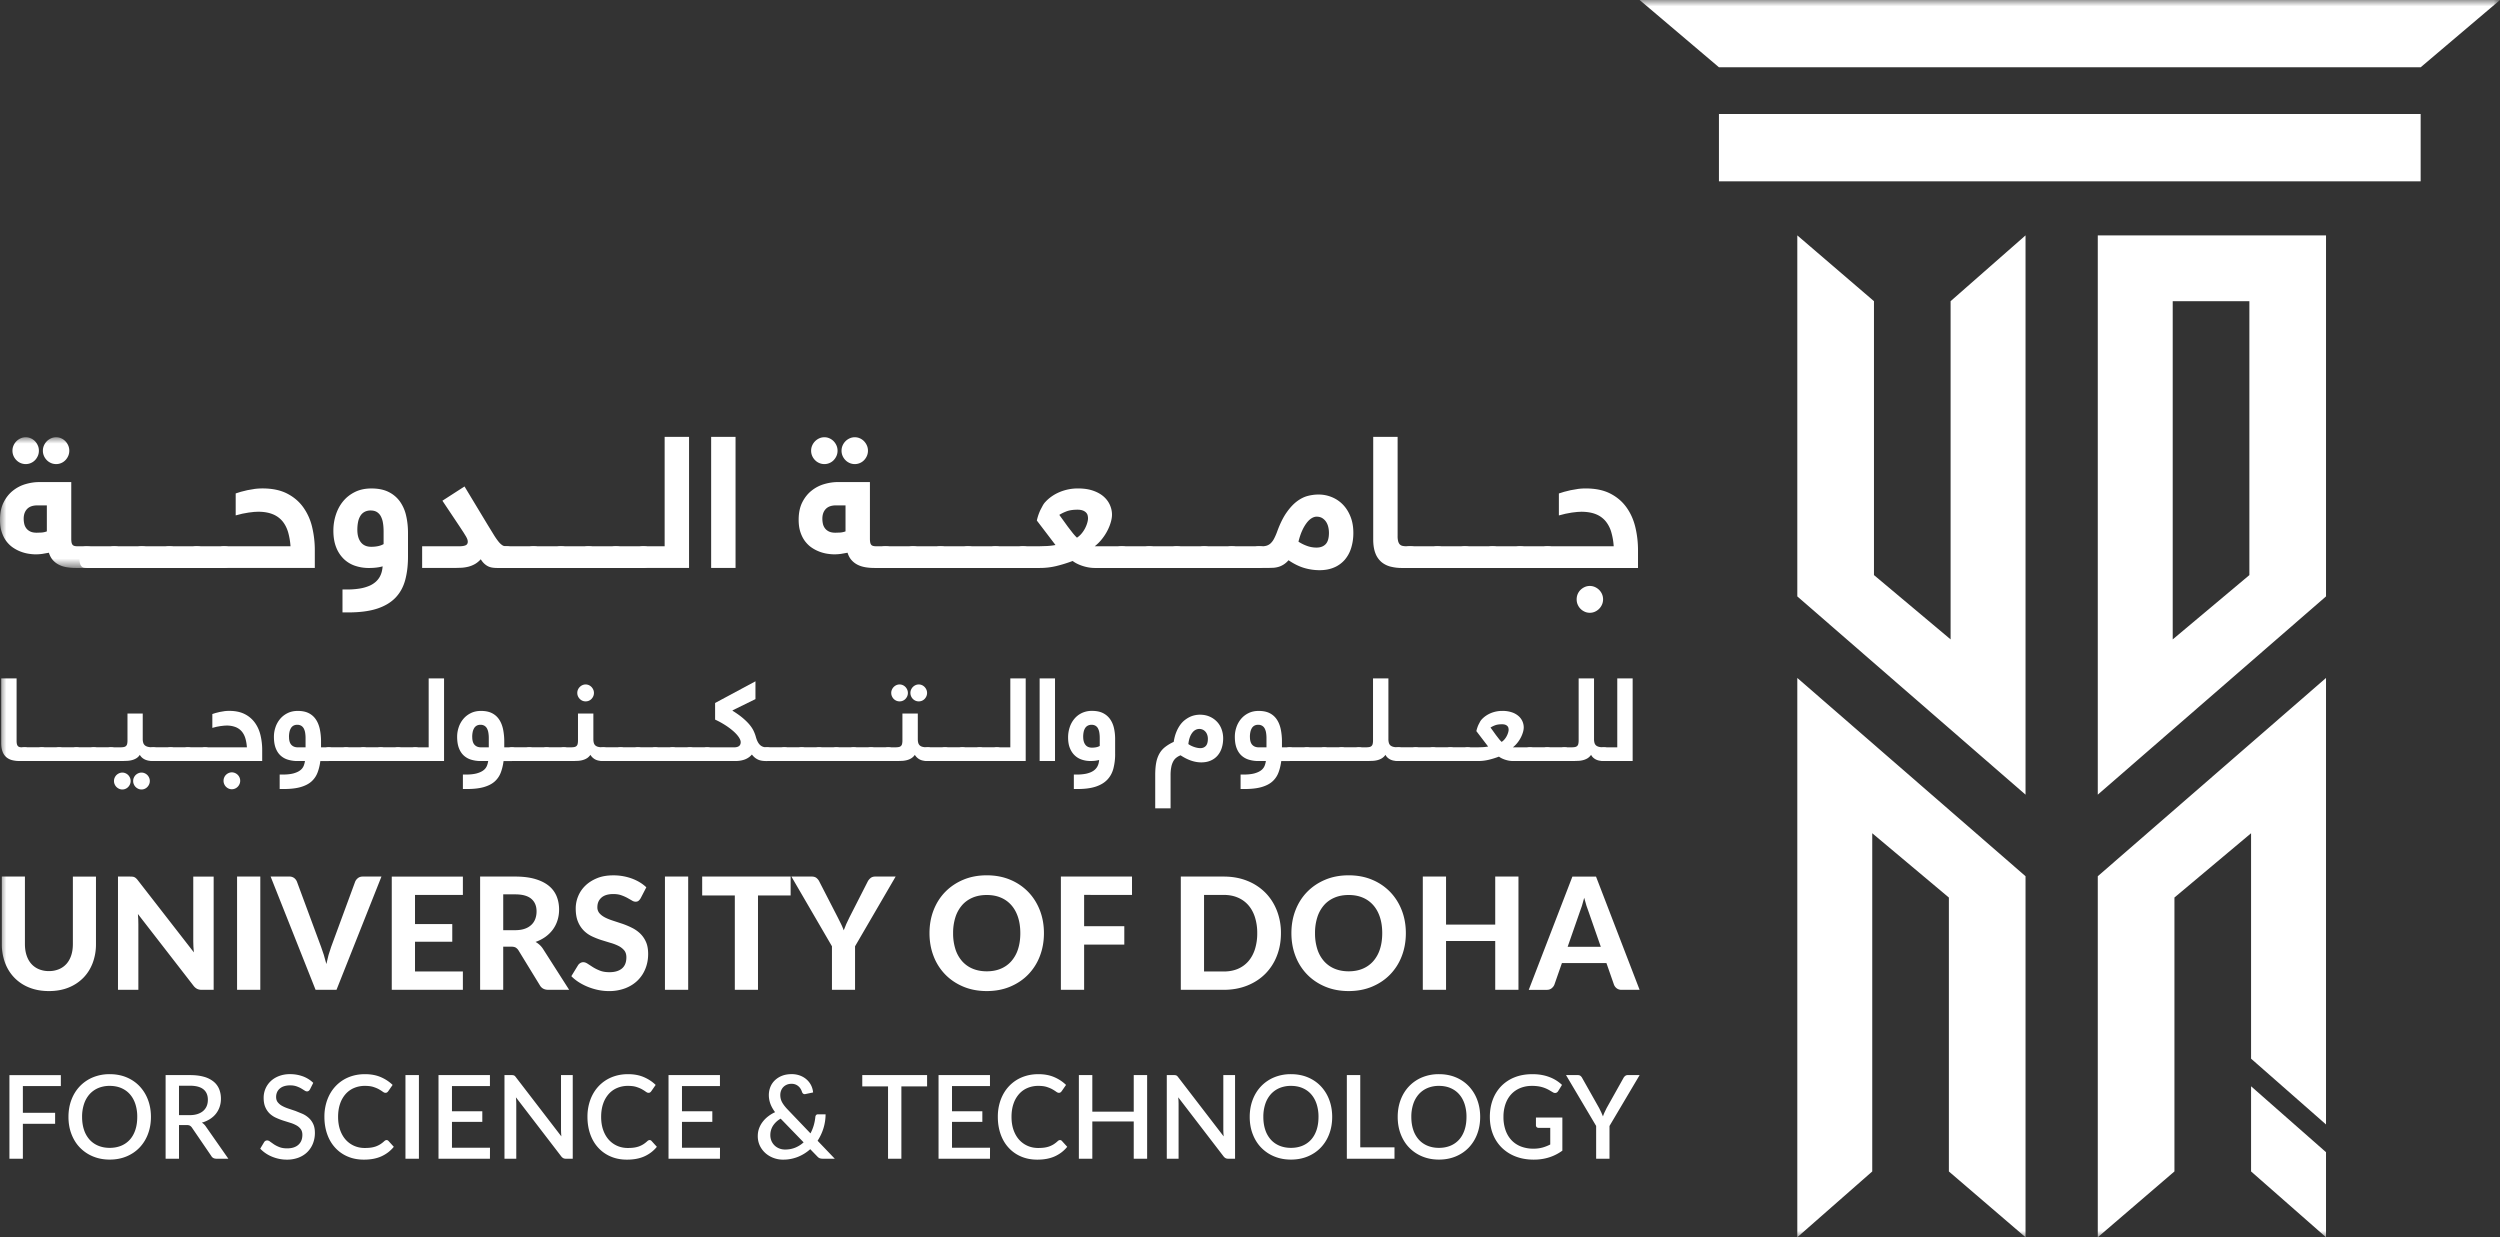 <svg xmlns="http://www.w3.org/2000/svg" xmlns:xlink="http://www.w3.org/1999/xlink" width="196" height="97" xmlns:v="https://vecta.io/nano"><rect width="100%" height="100%" fill="#333333" stroke="none"/><defs><path id="A" d="M0 0h7.361v10.247H0z"/><path id="B" d="M0 97h196V0H0z"/><path id="C" d="M11.104 44.528a1.09 1.09 0 0 1-.222-.022.33.33 0 0 1-.18-.102c-.051-.053-.092-.135-.122-.245s-.045-.262-.045-.454c0-.337.045-.568.136-.692s.235-.185.433-.185h2.156a1.22 1.22 0 0 1 .222.02c.069.014.13.049.184.102s.096.135.127.244.049.255.049.442c0 .338-.047.571-.139.7s-.24.194-.444.194h-2.156z"/><path id="D" d="M41.809 44.528a1.09 1.09 0 0 1-.222-.022.33.33 0 0 1-.18-.102c-.051-.053-.092-.135-.122-.245s-.045-.262-.045-.454c0-.337.045-.568.136-.692s.235-.185.433-.185h2.156a1.22 1.22 0 0 1 .222.02c.069.014.13.049.184.102a.59.59 0 0 1 .127.244c.033.108.049.255.049.442 0 .338-.047.571-.139.7s-.24.194-.444.194h-2.156z"/><path id="E" d="M69.408 44.528a1.09 1.09 0 0 1-.222-.022.33.33 0 0 1-.18-.102c-.051-.053-.092-.135-.122-.245s-.045-.262-.045-.454c0-.337.045-.568.136-.692s.235-.185.433-.185h2.156a1.22 1.22 0 0 1 .222.02c.069.014.13.049.184.102a.59.59 0 0 1 .127.244c.033.108.049.255.049.442 0 .338-.047.571-.139.7s-.24.194-.444.194h-2.156z"/><path id="F" d="M75.875 44.528a1.09 1.09 0 0 1-.222-.022.33.33 0 0 1-.18-.102c-.051-.053-.092-.135-.122-.245s-.045-.262-.045-.454c0-.337.045-.568.136-.692s.235-.185.433-.185h2.156a1.22 1.22 0 0 1 .222.02c.069.014.13.049.184.102s.096.135.127.244.049.255.049.442c0 .338-.047.571-.139.7s-.24.194-.444.194h-2.156z"/><path id="G" d="M1.903 59.662a.7.7 0 0 1-.14-.013.21.21 0 0 1-.113-.065c-.033-.034-.058-.086-.076-.155s-.028-.165-.028-.287c0-.212.028-.357.085-.436s.147-.118.273-.118h1.359a.7.7 0 0 1 .14.013.23.23 0 0 1 .116.065c.034.034.061.086.081.153s.031.161.031.278c0 .214-.03.36-.088.442s-.151.122-.28.122h-1.36z"/><path id="H" d="M14.717 59.662a.7.7 0 0 1-.14-.013.21.21 0 0 1-.113-.065c-.033-.034-.058-.086-.076-.155s-.028-.165-.028-.287c0-.212.028-.357.085-.436s.147-.118.273-.118h1.359a.7.7 0 0 1 .14.013.23.23 0 0 1 .116.065c.034.034.061.086.081.153s.031.161.031.278c0 .214-.03.36-.088.442s-.151.122-.28.122h-1.359z"/><path id="I" d="M107.082 58.59a1.51 1.51 0 0 0 .264-.02.37.37 0 0 0 .175-.077.32.32 0 0 0 .096-.166 1.19 1.19 0 0 0 .028-.281v-4.861h1.206v4.755a1.12 1.12 0 0 0 .034.295c.024.083.064.151.12.202s.136.09.235.116a1.6 1.6 0 0 0 .376.037.69.69 0 0 1 .134.013.21.21 0 0 1 .115.065c.031.033.058.085.078.153a.97.97 0 0 1 .031.278c0 .212-.03.36-.088.442s-.148.122-.27.122a2.04 2.04 0 0 1-.278-.019 1.06 1.06 0 0 1-.274-.07c-.089-.036-.172-.085-.249-.149s-.143-.145-.195-.245a.97.97 0 0 1-.271.264 1.27 1.27 0 0 1-.328.143 1.79 1.79 0 0 1-.363.062l-.379.014h-.751a.78.78 0 0 1-.14-.014c-.044-.008-.082-.03-.115-.063a.39.39 0 0 1-.076-.156 1.18 1.18 0 0 1-.028-.285c0-.212.028-.358.085-.436s.148-.118.274-.118h.554z"/></defs><g fill="none" fill-rule="evenodd"><g transform="translate(0 34.281)"><mask id="J" fill="#fff"><use xlink:href="#A"/></mask><path d="M3.362 1.054c0-.145.028-.281.083-.407s.13-.238.225-.334a1.08 1.08 0 0 1 .329-.228A.95.95 0 0 1 4.402 0a.95.95 0 0 1 .401.085 1.03 1.03 0 0 1 .325.228c.093.096.167.208.222.334s.083.262.083.407a1.02 1.02 0 0 1-.083.409 1.11 1.11 0 0 1-.222.333c-.092.097-.201.172-.325.225a.99.99 0 0 1-.401.082c-.144 0-.278-.027-.403-.082s-.235-.128-.329-.225a1.09 1.09 0 0 1-.225-.333 1.02 1.02 0 0 1-.083-.409h0zM1.857 6.388a1.93 1.93 0 0 0 .041.387.92.92 0 0 0 .157.354c.076.106.181.192.315.258s.305.097.513.097l.377-.013a1.58 1.58 0 0 0 .413-.092V5.341h-.735c-.365 0-.636.095-.814.284s-.267.444-.267.763h0zM.977 1.054c0-.145.028-.281.083-.407s.13-.238.226-.334.204-.172.328-.228S1.873 0 2.017 0a.95.95 0 0 1 .401.085 1.05 1.05 0 0 1 .327.228 1.14 1.14 0 0 1 .221.334c.057.126.083.262.083.407s-.027.281-.083.409a1.13 1.13 0 0 1-.221.333c-.093.097-.202.172-.327.225a.99.99 0 0 1-.401.082 1 1 0 0 1-.403-.082c-.124-.053-.233-.128-.328-.225a1.07 1.07 0 0 1-.226-.333 1.02 1.02 0 0 1-.083-.409h0zm4.956 9.193c-.236 0-.464-.017-.683-.053s-.421-.096-.606-.186-.348-.211-.489-.366-.247-.351-.322-.589l-.516.09c-.172.024-.348.036-.523.036-.163 0-.344-.016-.544-.046a3.06 3.06 0 0 1-.614-.162c-.208-.077-.41-.182-.606-.313S.659 8.36.506 8.16.23 7.72.138 7.443 0 6.844 0 6.472c0-.539.095-.995.284-1.37s.434-.681.731-.916a2.84 2.84 0 0 1 .991-.513c.363-.106.721-.159 1.072-.159h2.509v4.428c0 .118.007.214.02.291s.038.14.074.188.085.079.148.097.148.029.25.029h.714a1.22 1.22 0 0 1 .222.02.34.34 0 0 1 .18.102c.051.054.092.135.122.244s.045.255.045.442c0 .338-.045.572-.136.7s-.235.194-.433.194h-.86z" fill="#fff" mask="url(#J)"/></g><g fill="#fff"><path d="M6.793 44.528a1.09 1.09 0 0 1-.222-.022.33.33 0 0 1-.18-.102c-.051-.053-.092-.135-.122-.245s-.045-.262-.045-.454c0-.337.045-.568.136-.692s.235-.185.433-.185h2.156a1.22 1.22 0 0 1 .222.02c.069.014.13.049.184.102a.59.59 0 0 1 .127.244c.033.108.049.255.049.442 0 .338-.047.571-.139.7s-.24.194-.444.194H6.793z"/><path d="M8.948 44.528a1.09 1.09 0 0 1-.222-.022.33.33 0 0 1-.18-.102c-.051-.053-.092-.135-.122-.245s-.045-.262-.045-.454c0-.337.045-.568.136-.692s.235-.185.433-.185h2.156a1.22 1.22 0 0 1 .222.02c.069.014.13.049.184.102a.59.59 0 0 1 .127.244c.033.108.049.255.049.442 0 .338-.047.571-.139.7s-.24.194-.444.194H8.948z"/><use xlink:href="#C"/><use xlink:href="#C" x="2.155"/><use xlink:href="#C" x="4.311"/><path d="M22.776 42.827a5.3 5.3 0 0 0-.187-1.097c-.098-.333-.243-.618-.437-.857a1.9 1.9 0 0 0-.763-.555c-.315-.131-.701-.198-1.163-.198l-.303.014-.426.05-.499.09-.52.133v-1.722l.409-.13.51-.126.575-.099a5.03 5.03 0 0 1 .606-.037c.762 0 1.404.133 1.927.4s.944.625 1.268 1.075a4.38 4.38 0 0 1 .697 1.55 7.79 7.79 0 0 1 .211 1.823v1.385H17.57a1.2 1.2 0 0 1-.222-.02c-.069-.013-.13-.049-.181-.102s-.09-.136-.12-.247-.045-.261-.045-.453c0-.338.045-.569.134-.692s.235-.186.434-.186h5.205zm5.24-1.293c0 .413.09.738.274.976s.454.358.814.358c.401 0 .725-.07.97-.211v-.983c0-.254-.017-.482-.052-.685a1.63 1.63 0 0 0-.17-.52.87.87 0 0 0-.311-.33c-.129-.078-.29-.116-.479-.116a.98.98 0 0 0-.481.109.86.86 0 0 0-.322.305 1.41 1.41 0 0 0-.184.477c-.038.186-.059.394-.059.619h0zm3.971 2.102c0 .688-.074 1.305-.222 1.848s-.401 1.003-.762 1.378-.841.661-1.441.857-1.354.295-2.26.295h-.451v-1.799h.341a5.99 5.99 0 0 0 1.032-.077 3.23 3.23 0 0 0 .742-.214 1.87 1.87 0 0 0 .499-.317c.129-.119.23-.247.305-.38a1.69 1.69 0 0 0 .163-.414 2.48 2.48 0 0 0 .065-.411c-.3.085-.657.128-1.074.128a3.34 3.34 0 0 1-1.098-.176 2.35 2.35 0 0 1-.884-.542 2.57 2.57 0 0 1-.59-.913c-.143-.366-.215-.798-.215-1.3 0-.431.065-.846.195-1.244s.318-.75.568-1.054.56-.548.932-.731.8-.274 1.286-.274c.536 0 .987.092 1.354.277a2.39 2.39 0 0 1 .888.753 3.08 3.08 0 0 1 .481 1.107c.098.421.146.872.146 1.349v1.856zm6.966.892a2.32 2.32 0 0 1-.368-.029 1.15 1.15 0 0 1-.329-.105c-.103-.052-.202-.122-.297-.211s-.184-.202-.267-.337c-.144.158-.297.284-.458.376a2.1 2.1 0 0 1-.502.204c-.174.044-.353.073-.537.085l-.556.017h-2.543v-1.7h2.897c.228 0 .397-.027.51-.077s.17-.146.17-.281c0-.057-.01-.118-.031-.181s-.057-.139-.107-.228l-.201-.327-.312-.475-1.337-2.003 1.733-1.118 1.815 3.009.492.801a4.98 4.98 0 0 0 .36.516 1.35 1.35 0 0 0 .291.278.51.51 0 0 0 .277.085 1.2 1.2 0 0 1 .222.02c.069.013.13.049.181.102s.09.135.12.244.045.255.045.442c0 .338-.045.571-.134.7s-.235.194-.434.194h-.7z"/><use xlink:href="#C" x="28.549"/><use xlink:href="#D"/><use xlink:href="#D" x="2.155"/><path d="M46.12 44.528a1.09 1.09 0 0 1-.222-.022.33.33 0 0 1-.18-.102c-.051-.053-.092-.135-.122-.245s-.045-.262-.045-.454c0-.337.045-.568.136-.692s.235-.185.433-.185h2.156a1.22 1.22 0 0 1 .222.02c.069.014.13.049.184.102a.59.59 0 0 1 .127.244c.033.108.049.255.049.442 0 .338-.047.571-.139.7s-.24.194-.444.194H46.12z"/><use xlink:href="#D" x="6.466"/><path d="M52.108 42.827v-8.576h1.913v10.276H50.43a1.22 1.22 0 0 1-.222-.02.34.34 0 0 1-.18-.102c-.051-.054-.092-.136-.122-.247a1.81 1.81 0 0 1-.045-.453c0-.338.045-.569.136-.692s.235-.186.433-.186h1.678z"/></g><mask id="K" fill="#fff"><use xlink:href="#B"/></mask><g fill="#fff" mask="url(#K)"><path d="M55.754 44.528h1.913V34.252h-1.913zm10.223-9.193c0-.145.028-.281.083-.407a1.09 1.09 0 0 1 .225-.334 1.08 1.08 0 0 1 .329-.228.95.95 0 0 1 .403-.085.95.95 0 0 1 .401.085 1.03 1.03 0 0 1 .325.228 1.12 1.12 0 0 1 .222.334c.055.126.083.262.083.407a1.02 1.02 0 0 1-.083.409 1.11 1.11 0 0 1-.222.333.97.97 0 0 1-.325.225.99.99 0 0 1-.401.082.99.99 0 0 1-.403-.082c-.125-.055-.235-.128-.329-.225a1.09 1.09 0 0 1-.225-.333 1.02 1.02 0 0 1-.083-.409h0zm-1.504 5.334a1.93 1.93 0 0 0 .041.387.92.92 0 0 0 .157.354c.076.106.181.192.315.258s.305.097.513.097l.377-.013a1.58 1.58 0 0 0 .413-.092v-2.039h-.735c-.365 0-.636.095-.814.284s-.267.444-.267.763h0zm-.881-5.334c0-.145.028-.281.083-.407s.13-.238.226-.334a1.1 1.1 0 0 1 .328-.228.97.97 0 0 1 .403-.085.95.95 0 0 1 .401.085 1.05 1.05 0 0 1 .327.228 1.17 1.17 0 0 1 .222.334c.055.126.082.262.082.407a1.02 1.02 0 0 1-.082.409c-.057.126-.13.237-.222.333a.98.98 0 0 1-.327.225.99.99 0 0 1-.401.082 1 1 0 0 1-.403-.082 1.01 1.01 0 0 1-.328-.225 1.07 1.07 0 0 1-.226-.333 1.02 1.02 0 0 1-.083-.409h0zm4.956 9.193a4.21 4.21 0 0 1-.683-.053c-.219-.036-.421-.096-.606-.186a1.6 1.6 0 0 1-.489-.366c-.141-.155-.247-.351-.322-.589l-.516.09a3.8 3.8 0 0 1-.523.036c-.163 0-.344-.016-.544-.046a3.06 3.06 0 0 1-.614-.162 2.91 2.91 0 0 1-.606-.313c-.196-.131-.37-.298-.523-.499s-.276-.44-.368-.717-.139-.599-.139-.971c0-.539.095-.995.284-1.37s.434-.681.731-.916a2.84 2.84 0 0 1 .991-.513c.363-.106.721-.159 1.072-.159h2.509v4.428a1.78 1.78 0 0 0 .02.291.43.43 0 0 0 .074.188c.036.048.085.079.148.097s.148.029.25.029h.714a1.22 1.22 0 0 1 .222.02.34.34 0 0 1 .18.102c.051.054.092.135.122.244s.045.255.045.442c0 .338-.045.572-.136.7s-.235.194-.433.194h-.86z"/><use xlink:href="#E"/><use xlink:href="#E" x="2.156"/><use xlink:href="#E" x="4.311"/><use xlink:href="#F"/><path d="M78.031 44.528a1.09 1.09 0 0 1-.222-.022.33.33 0 0 1-.18-.102c-.051-.053-.092-.135-.122-.245s-.045-.262-.045-.454c0-.337.045-.568.136-.692s.235-.185.433-.185h2.156a1.22 1.22 0 0 1 .222.02c.069.014.13.049.184.102a.59.59 0 0 1 .127.244 1.57 1.57 0 0 1 .049.442c0 .338-.047.571-.139.7s-.24.194-.444.194H78.03z"/><path d="M84.47 39.96c-.346 0-.635.044-.864.133s-.414.181-.557.274l.311.429.36.499.372.482c.122.152.236.278.342.377a1.67 1.67 0 0 0 .358-.32 2.29 2.29 0 0 0 .274-.409c.074-.143.131-.285.172-.426s.062-.259.062-.358a1.04 1.04 0 0 0-.027-.228c-.018-.082-.058-.155-.119-.221s-.144-.122-.253-.165-.253-.067-.433-.067h0zm-3.015 2.867l.649-.02a5.53 5.53 0 0 0 .647-.077l-1.462-1.92c.027-.13.065-.27.113-.414a4.03 4.03 0 0 1 .167-.416l.191-.361c.065-.11.129-.198.194-.264.305-.333.68-.592 1.127-.78a3.68 3.68 0 0 1 1.445-.281c.448 0 .84.059 1.175.176s.611.271.828.463.38.413.489.661.163.502.163.758c0 .169-.03.36-.09.573a3.54 3.54 0 0 1-.26.657c-.113.225-.253.446-.423.661a3.45 3.45 0 0 1-.578.583h2.101c.078 0 .151.007.221.022s.13.049.181.102.09.135.122.242.045.255.045.443c0 .338-.047.571-.139.7s-.236.194-.43.194h-2.101c-.13 0-.267-.011-.413-.032s-.294-.054-.447-.099-.304-.1-.454-.169a2.21 2.21 0 0 1-.42-.248c-.434.163-.861.295-1.278.396s-.852.152-1.301.152h-1.33a1.09 1.09 0 0 1-.222-.022.33.33 0 0 1-.18-.102c-.051-.053-.092-.136-.122-.247s-.045-.261-.045-.453c0-.337.045-.568.134-.692s.235-.186.434-.186h1.268z"/><use xlink:href="#E" x="18.52"/><use xlink:href="#E" x="20.676"/><path d="M92.24 44.528a1.09 1.09 0 0 1-.222-.022.33.33 0 0 1-.18-.102c-.051-.053-.092-.135-.122-.245s-.045-.262-.045-.454c0-.337.045-.568.136-.692s.235-.185.433-.185h2.156a1.22 1.22 0 0 1 .222.02c.069.014.13.049.184.102a.59.59 0 0 1 .127.244c.033.108.049.255.049.442 0 .338-.047.571-.139.7s-.24.194-.444.194H92.24z"/><use xlink:href="#E" x="24.987"/><path d="M96.551 44.528a1.09 1.09 0 0 1-.222-.022.33.33 0 0 1-.18-.102c-.051-.053-.092-.135-.122-.245s-.045-.262-.045-.454c0-.337.045-.568.136-.692s.235-.185.433-.185h2.156a1.22 1.22 0 0 1 .222.02c.069.014.13.049.184.102a.59.59 0 0 1 .127.244 1.57 1.57 0 0 1 .049.442c0 .338-.047.571-.139.7s-.24.194-.444.194H96.55z"/><path d="M104.189 41.766a1.93 1.93 0 0 0-.052-.443 1.26 1.26 0 0 0-.17-.409.97.97 0 0 0-.301-.294c-.121-.075-.271-.113-.448-.113-.12 0-.246.039-.377.116s-.26.196-.387.358a3.05 3.05 0 0 0-.36.612c-.113.245-.212.538-.294.874a3.23 3.23 0 0 0 .674.334c.241.087.489.13.739.13.308 0 .55-.09.721-.271s.256-.479.256-.896h0zm-5.233 1.061a1.18 1.18 0 0 0 .353-.049.81.81 0 0 0 .303-.176 1.35 1.35 0 0 0 .266-.354 4.45 4.45 0 0 0 .257-.588c.222-.605.464-1.095.728-1.472s.536-.671.817-.882.567-.353.852-.426a3.43 3.43 0 0 1 .831-.109 2.73 2.73 0 0 1 1.062.208c.332.138.622.335.869.593s.444.573.59.946.218.79.218 1.254a3.93 3.93 0 0 1-.167 1.177 2.59 2.59 0 0 1-.498.928 2.27 2.27 0 0 1-.833.608c-.334.145-.718.218-1.158.218a4.26 4.26 0 0 1-1.185-.172c-.397-.115-.811-.317-1.241-.608a1.79 1.79 0 0 1-.385.337c-.127.08-.256.14-.387.179s-.269.065-.41.075l-.447.014h-.686a1.09 1.09 0 0 1-.222-.022c-.069-.014-.13-.049-.181-.102s-.09-.136-.12-.247a1.74 1.74 0 0 1-.045-.453c0-.337.045-.568.134-.692s.235-.186.434-.186h.249zm12.157.808c0 .338-.047.571-.139.7s-.236.194-.43.194h-.623a3.54 3.54 0 0 1-.912-.109 1.79 1.79 0 0 1-.714-.366 1.68 1.68 0 0 1-.468-.69c-.11-.288-.167-.648-.167-1.078v-8.034h1.913v7.773a1.58 1.58 0 0 0 .045.419c.031.106.075.186.131.242a.43.43 0 0 0 .219.113 1.46 1.46 0 0 0 .305.027h.27a1.06 1.06 0 0 1 .215.022.34.34 0 0 1 .18.102.61.61 0 0 1 .126.242c.031.108.048.255.048.443"/><use xlink:href="#E" x="41.123"/><use xlink:href="#E" x="43.278"/><use xlink:href="#E" x="45.434"/><use xlink:href="#E" x="47.589"/><use xlink:href="#F" x="43.278"/><path d="M123.61 46.988c0-.145.027-.281.079-.409a1.03 1.03 0 0 1 .222-.33 1.14 1.14 0 0 1 .329-.225.97.97 0 0 1 .403-.085.97.97 0 0 1 .401.085c.124.056.235.132.329.225a1.06 1.06 0 0 1 .225.33 1.02 1.02 0 0 1 .083.409c0 .145-.028.281-.083.407a1.09 1.09 0 0 1-.225.334 1.08 1.08 0 0 1-.329.228.95.95 0 0 1-.401.085.95.95 0 0 1-.403-.085 1.08 1.08 0 0 1-.329-.228c-.095-.096-.168-.208-.222-.334s-.079-.262-.079-.407h0zm2.904-4.16a5.1 5.1 0 0 0-.187-1.097 2.42 2.42 0 0 0-.437-.857 1.91 1.91 0 0 0-.762-.556c-.315-.13-.703-.196-1.165-.196l-.301.014-.427.049-.499.092-.52.133v-1.722l.41-.13.509-.126.575-.099a4.75 4.75 0 0 1 .606-.039c.762 0 1.405.133 1.927.4s.944.626 1.268 1.077.556.966.697 1.55.212 1.191.212 1.823v1.385h-7.112a1.1 1.1 0 0 1-.222-.022.33.33 0 0 1-.18-.102c-.051-.053-.092-.135-.122-.245a1.8 1.8 0 0 1-.045-.454c0-.337.045-.568.136-.692s.235-.185.433-.185h5.205zM3.837 76.133a1.98 1.98 0 0 0 .79-.151 1.62 1.62 0 0 0 .592-.424c.16-.183.283-.406.368-.668s.126-.555.126-.88v-5.287h1.811v5.287a4.15 4.15 0 0 1-.256 1.484c-.171.452-.416.84-.734 1.165a3.37 3.37 0 0 1-1.158.766c-.454.184-.968.275-1.539.275s-1.086-.092-1.542-.275a3.31 3.31 0 0 1-1.161-.766c-.318-.325-.563-.714-.734-1.165a4.15 4.15 0 0 1-.257-1.484v-5.287h1.811v5.287c0 .325.042.619.127.88s.206.485.368.668a1.63 1.63 0 0 0 .591.424 2 2 0 0 0 .797.151m12.914-7.411v8.879h-.936a.8.8 0 0 1-.355-.07.85.85 0 0 1-.284-.242l-4.363-5.63.027.423.008.386v5.134H9.25v-8.879h.954c.075 0 .141.003.195.01a.47.47 0 0 1 .148.042.56.56 0 0 1 .126.089 1.14 1.14 0 0 1 .133.148l4.394 5.654-.037-.45-.011-.413v-5.079h1.599zm1.835 8.879h1.822v-8.879h-1.822zm11.32-8.879l-3.524 8.879h-1.641l-3.524-8.879h1.46a.61.61 0 0 1 .383.113.68.68 0 0 1 .221.291l1.894 5.115.215.628.197.712.171-.712.202-.628 1.883-5.115a.69.69 0 0 1 .213-.278c.101-.083.23-.126.385-.126h1.466zm2.631 1.438v2.284h2.921v1.388h-2.921v2.332h3.753v1.438h-5.576v-8.879h5.576v1.438zm7.845 2.766c.294 0 .547-.037.761-.113a1.39 1.39 0 0 0 .524-.313 1.23 1.23 0 0 0 .303-.467 1.69 1.69 0 0 0 .096-.588c0-.42-.139-.747-.413-.979s-.696-.348-1.258-.348h-.942v2.808h.929zm4.242 4.675h-1.636c-.305 0-.527-.118-.663-.354l-1.667-2.724a.69.69 0 0 0-.226-.232c-.082-.049-.204-.073-.365-.073h-.615v3.383h-1.811v-8.879h2.752c.611 0 1.134.065 1.568.194s.792.307 1.069.535a2.05 2.05 0 0 1 .609.817c.128.315.194.664.194 1.044 0 .294-.041.572-.124.836a2.48 2.48 0 0 1-.359.72c-.157.215-.349.407-.58.575a3 3 0 0 1-.783.403 1.8 1.8 0 0 1 .325.237c.1.092.191.201.271.327l2.04 3.194zm5.601-7.177a.74.74 0 0 1-.172.205c-.057.043-.133.065-.226.065a.55.55 0 0 1-.286-.095l-.36-.205a3.23 3.23 0 0 0-.469-.205c-.176-.063-.385-.096-.622-.096-.418 0-.732.096-.942.285s-.314.437-.314.743a.7.7 0 0 0 .172.487c.115.129.264.239.452.334s.399.176.636.251l.731.241a6.52 6.52 0 0 1 .729.31 2.58 2.58 0 0 1 .638.447 2.07 2.07 0 0 1 .452.657c.116.258.171.575.171.946 0 .404-.069.781-.208 1.135s-.339.661-.601.923-.584.47-.968.621a3.53 3.53 0 0 1-1.306.228 4.17 4.17 0 0 1-.83-.086 4.74 4.74 0 0 1-.796-.239 4.32 4.32 0 0 1-.721-.367c-.225-.143-.423-.301-.592-.477l.532-.869a.54.54 0 0 1 .174-.162.45.45 0 0 1 .23-.065c.109 0 .223.042.344.122l.417.27c.157.099.338.188.546.27s.455.122.745.122c.423 0 .749-.097.981-.292s.346-.489.346-.876c0-.224-.057-.406-.171-.545a1.42 1.42 0 0 0-.45-.348 3.49 3.49 0 0 0-.635-.242l-.729-.224a6.08 6.08 0 0 1-.731-.292 2.27 2.27 0 0 1-.633-.453 2.14 2.14 0 0 1-.45-.698c-.115-.278-.172-.622-.172-1.034a2.48 2.48 0 0 1 .194-.96 2.44 2.44 0 0 1 .567-.827c.25-.241.557-.434.92-.582s.782-.219 1.253-.219a4.18 4.18 0 0 1 1.463.248c.448.166.828.394 1.138.688l-.447.863zm1.907 7.177h1.822v-8.879h-1.822zm9.854-7.398h-2.559v7.399H57.61v-7.399h-2.559v-1.481h6.934zm5.05 3.984v3.415h-1.811v-3.415l-3.179-5.465h1.593c.157 0 .283.037.376.113s.171.172.226.291l1.438 2.797.262.526c.079.162.148.325.208.489l.197-.492.25-.523 1.425-2.797c.048-.099.12-.191.216-.275s.222-.129.375-.129h1.606l-3.181 5.465zm12.957-1.028c0-.466-.061-.882-.181-1.251s-.295-.684-.522-.942a2.24 2.24 0 0 0-.827-.593c-.324-.138-.691-.205-1.101-.205s-.779.067-1.104.205-.604.334-.83.593a2.67 2.67 0 0 0-.523.942 4.04 4.04 0 0 0-.181 1.251 4.07 4.07 0 0 0 .181 1.257 2.62 2.62 0 0 0 .523.939 2.26 2.26 0 0 0 .83.591c.327.137.694.205 1.104.205s.778-.067 1.101-.205a2.25 2.25 0 0 0 .827-.591 2.63 2.63 0 0 0 .522-.939c.12-.368.181-.788.181-1.257m1.852 0c0 .648-.107 1.25-.322 1.805a4.21 4.21 0 0 1-.912 1.438c-.392.404-.864.721-1.415.952s-1.162.345-1.834.345-1.284-.115-1.835-.345-1.023-.548-1.418-.952a4.2 4.2 0 0 1-.915-1.438c-.215-.555-.322-1.157-.322-1.805s.107-1.25.322-1.802.52-1.032.915-1.435.867-.721 1.418-.952 1.162-.345 1.835-.345 1.284.115 1.834.345a4.19 4.19 0 0 1 1.415.955c.392.406.697.886.912 1.438s.322 1.151.322 1.796m3.15-2.999v2.454h3.15v1.444h-3.15v3.544h-1.822v-8.879h5.576v1.438zm13.572 2.999a4.06 4.06 0 0 0-.181-1.254c-.12-.371-.294-.685-.519-.942a2.25 2.25 0 0 0-.824-.593c-.324-.139-.691-.209-1.101-.209h-1.545v6.004h1.545c.41 0 .778-.069 1.101-.205a2.25 2.25 0 0 0 .824-.593c.225-.259.399-.575.519-.945a4.1 4.1 0 0 0 .181-1.262m1.859 0c0 .648-.107 1.246-.324 1.791a4.08 4.08 0 0 1-.91 1.403c-.393.391-.864.698-1.415.917s-1.163.331-1.835.331h-3.367v-8.879h3.367c.671 0 1.284.11 1.835.331a4.14 4.14 0 0 1 1.415.92c.392.394.696.862.91 1.405a4.76 4.76 0 0 1 .324 1.78m7.941 0c0-.466-.061-.882-.181-1.251s-.295-.684-.522-.942a2.24 2.24 0 0 0-.827-.593c-.324-.138-.691-.205-1.101-.205s-.779.067-1.104.205-.604.334-.83.593a2.67 2.67 0 0 0-.523.942 4.04 4.04 0 0 0-.181 1.251 4.07 4.07 0 0 0 .181 1.257 2.62 2.62 0 0 0 .523.939 2.26 2.26 0 0 0 .83.591c.327.137.694.205 1.104.205s.778-.067 1.101-.205a2.25 2.25 0 0 0 .827-.591 2.63 2.63 0 0 0 .522-.939c.12-.368.181-.788.181-1.257m1.852 0c0 .648-.107 1.25-.322 1.805a4.21 4.21 0 0 1-.912 1.438c-.392.404-.864.721-1.415.952s-1.162.345-1.834.345-1.284-.115-1.835-.345-1.023-.548-1.418-.952a4.2 4.2 0 0 1-.915-1.438c-.215-.555-.322-1.157-.322-1.805s.107-1.25.322-1.802.52-1.032.915-1.435.867-.721 1.418-.952 1.162-.345 1.835-.345 1.284.115 1.834.345a4.19 4.19 0 0 1 1.415.955c.392.406.697.886.912 1.438s.322 1.151.322 1.796m8.829-4.437v8.879h-1.822v-3.825h-3.856v3.825h-1.822v-8.879h1.822v3.769h3.856v-3.769zm6.456 5.508l-.947-2.717-.178-.502-.178-.625-.178.634-.178.505-.942 2.705h2.601zm3.042 3.372h-1.407a.61.61 0 0 1-.383-.113.67.67 0 0 1-.221-.291l-.591-1.694h-3.489l-.591 1.694c-.04.103-.11.195-.211.28a.58.58 0 0 1-.38.125h-1.418l3.421-8.879h1.852l3.417 8.879zM1.793 85.147v2.099h2.528v.862H1.793v2.737H.739v-6.557H4.77v.86zm8.967 2.418a3.2 3.2 0 0 0-.15-1.015c-.1-.301-.245-.556-.431-.766s-.414-.37-.68-.483-.567-.168-.899-.168a2.29 2.29 0 0 0-.893.168 1.93 1.93 0 0 0-.683.483 2.17 2.17 0 0 0-.435.766 3.15 3.15 0 0 0-.153 1.015c0 .376.051.72.153 1.021a2.15 2.15 0 0 0 .435.763c.188.208.417.367.683.477s.564.166.893.166.632-.056.899-.166a1.87 1.87 0 0 0 .68-.477c.187-.208.331-.463.431-.763s.15-.641.15-1.021m1.073 0c0 .486-.078.933-.233 1.343a3.11 3.11 0 0 1-.657 1.059c-.282.296-.623.528-1.019.694s-.838.251-1.323.251-.92-.085-1.318-.251a3.02 3.02 0 0 1-1.022-.694c-.285-.295-.503-.649-.66-1.059s-.233-.857-.233-1.343.078-.933.233-1.343.376-.763.66-1.061a3.02 3.02 0 0 1 1.022-.697 3.38 3.38 0 0 1 1.318-.249c.483 0 .926.083 1.323.249s.737.4 1.019.697a3.13 3.13 0 0 1 .657 1.061c.155.41.233.857.233 1.343m3.027-.137c.239 0 .45-.03.629-.089s.329-.142.448-.248a1.04 1.04 0 0 0 .27-.38c.061-.146.089-.311.089-.49 0-.358-.116-.631-.349-.819s-.587-.282-1.06-.282h-.854v2.308h.827zm3.044 3.415h-.937c-.187 0-.321-.072-.404-.218l-1.508-2.209a.5.5 0 0 0-.167-.163c-.059-.033-.15-.05-.27-.05h-.584v2.641h-1.05v-6.557h1.904c.426 0 .792.044 1.098.132a2.08 2.08 0 0 1 .756.377 1.48 1.48 0 0 1 .438.585 1.99 1.99 0 0 1 .141.76 1.95 1.95 0 0 1-.102.638 1.81 1.81 0 0 1-.291.538c-.127.161-.284.3-.469.419a2.35 2.35 0 0 1-.633.278c.129.079.239.189.332.333l1.746 2.499zm6.398-5.436c-.033.054-.068.095-.103.12s-.081.039-.134.039a.34.34 0 0 1-.191-.073l-.262-.162c-.103-.059-.225-.113-.365-.163a1.51 1.51 0 0 0-.503-.075 1.54 1.54 0 0 0-.474.067.94.94 0 0 0-.344.192.78.78 0 0 0-.209.29.92.92 0 0 0-.069.361c0 .168.042.305.13.416a1.09 1.09 0 0 0 .344.285c.141.079.304.148.486.208l.56.188.558.228a1.89 1.89 0 0 1 .488.324 1.48 1.48 0 0 1 .344.477c.087.187.13.417.13.688a2.25 2.25 0 0 1-.148.82c-.099.255-.242.477-.428.667s-.417.34-.691.449a2.52 2.52 0 0 1-.936.163 2.91 2.91 0 0 1-.605-.062 3.07 3.07 0 0 1-.561-.173 2.7 2.7 0 0 1-.5-.27 2.53 2.53 0 0 1-.417-.356l.305-.51c.027-.042.061-.076.103-.1s.088-.036.139-.036a.38.38 0 0 1 .229.097l.304.214a2.31 2.31 0 0 0 .428.215c.168.065.368.097.602.097.379 0 .674-.095.882-.282s.312-.447.312-.778c0-.185-.044-.335-.131-.453a1.04 1.04 0 0 0-.344-.294 2.42 2.42 0 0 0-.486-.201l-.557-.175a5.27 5.27 0 0 1-.557-.219 1.78 1.78 0 0 1-.488-.327 1.53 1.53 0 0 1-.342-.502c-.088-.198-.131-.446-.131-.744a1.81 1.81 0 0 1 .137-.688 1.77 1.77 0 0 1 .4-.589c.175-.172.392-.31.649-.411a2.35 2.35 0 0 1 .879-.155 2.87 2.87 0 0 1 1.022.176c.31.117.577.288.802.506l-.256.51zm6.008 3.975c.057 0 .106.023.148.069l.417.459c-.263.323-.587.571-.97.745s-.841.261-1.374.261c-.472 0-.901-.082-1.282-.248a2.79 2.79 0 0 1-.975-.692c-.27-.295-.478-.648-.622-1.058s-.218-.86-.218-1.353a3.82 3.82 0 0 1 .23-1.353c.154-.411.372-.766.652-1.061a2.93 2.93 0 0 1 1.005-.691c.392-.163.821-.245 1.291-.245s.879.076 1.237.229.669.358.932.614l-.345.496c-.024.033-.052.062-.085.086s-.079.037-.136.037-.127-.029-.204-.085a3.04 3.04 0 0 0-.293-.186c-.117-.069-.266-.13-.444-.188s-.4-.085-.667-.085a2.15 2.15 0 0 0-.848.165 1.83 1.83 0 0 0-.664.477 2.21 2.21 0 0 0-.434.766c-.103.3-.154.642-.154 1.024s.054.73.161 1.032.256.558.444.766a1.93 1.93 0 0 0 .666.476c.253.109.527.163.821.163.18 0 .341-.01.482-.03a2 2 0 0 0 .393-.095 1.87 1.87 0 0 0 .339-.166 2.15 2.15 0 0 0 .317-.247c.059-.054.12-.082.18-.082m1.478 1.461h1.055v-6.557h-1.055zm6.627-.86l-.004.86h-4.032v-6.557h4.032v.862h-2.977v1.975h2.379v.834h-2.379v2.026zm6.488-5.696v6.557h-.534c-.081 0-.15-.014-.206-.043a.53.53 0 0 1-.163-.143l-3.551-4.628.02.262.007.239v4.312h-.925v-6.557h.547a.84.84 0 0 1 .115.007.33.33 0 0 1 .088.024c.027.011.052.03.076.054a.78.78 0 0 1 .076.092l3.557 4.63-.02-.278-.007-.255v-4.275h.92zm6.03 5.095c.057 0 .106.023.148.069l.417.459c-.263.323-.587.571-.97.745s-.841.261-1.374.261c-.472 0-.901-.082-1.282-.248a2.79 2.79 0 0 1-.975-.692c-.27-.295-.478-.648-.622-1.058s-.218-.86-.218-1.353a3.82 3.82 0 0 1 .23-1.353c.154-.411.372-.766.652-1.061a2.93 2.93 0 0 1 1.005-.691c.392-.163.821-.245 1.291-.245s.879.076 1.237.229.669.358.932.614l-.345.496c-.024.033-.052.062-.085.086s-.079.037-.136.037-.127-.029-.204-.085a3.04 3.04 0 0 0-.293-.186c-.117-.069-.266-.13-.444-.188s-.4-.085-.667-.085a2.15 2.15 0 0 0-.848.165 1.83 1.83 0 0 0-.664.477 2.21 2.21 0 0 0-.434.766c-.103.3-.154.642-.154 1.024s.054.73.161 1.032.256.558.444.766a1.93 1.93 0 0 0 .666.476c.253.109.527.163.821.163.18 0 .341-.01.482-.03a2 2 0 0 0 .393-.095 1.87 1.87 0 0 0 .339-.166 2.15 2.15 0 0 0 .317-.247c.059-.054.12-.082.18-.082m5.515.601l-.004.86h-4.032v-6.557h4.032v.862h-2.977v1.975h2.379v.834h-2.379v2.026zm4.755-2.281a1.71 1.71 0 0 0-.611.573 1.36 1.36 0 0 0-.198.711 1.17 1.17 0 0 0 .096.48 1.11 1.11 0 0 0 .256.357 1.13 1.13 0 0 0 .369.224c.139.052.284.077.433.077.297 0 .567-.052.809-.153a2.21 2.21 0 0 0 .647-.411l-1.801-1.858zm4.248 3.142h-.939a.96.96 0 0 1-.137-.01.44.44 0 0 1-.112-.03.36.36 0 0 1-.099-.056.76.76 0 0 1-.102-.096l-.539-.556a3.28 3.28 0 0 1-.967.602 3.1 3.1 0 0 1-1.175.218 2.08 2.08 0 0 1-.721-.128 2 2 0 0 1-.63-.366 1.86 1.86 0 0 1-.45-.583 1.73 1.73 0 0 1-.17-.776c0-.209.033-.407.1-.592a1.96 1.96 0 0 1 .283-.518 2.32 2.32 0 0 1 .43-.43 2.79 2.79 0 0 1 .543-.328c-.171-.231-.295-.454-.373-.674a1.97 1.97 0 0 1-.116-.664 1.71 1.71 0 0 1 .12-.638c.08-.201.199-.376.353-.523a1.69 1.69 0 0 1 .561-.354c.219-.086.469-.129.748-.129a1.85 1.85 0 0 1 .68.118c.202.079.375.186.52.32a1.51 1.51 0 0 1 .342.459 1.56 1.56 0 0 1 .146.538l-.611.128c-.054.013-.105.006-.151-.022s-.081-.073-.105-.138a1.1 1.1 0 0 0-.103-.235.87.87 0 0 0-.167-.206c-.067-.06-.144-.11-.236-.148a.82.82 0 0 0-.315-.057c-.139 0-.262.023-.37.069s-.202.109-.278.189a.82.82 0 0 0-.175.28c-.041.106-.061.219-.061.341a1.25 1.25 0 0 0 .031.282 1.14 1.14 0 0 0 .103.274c.048.09.109.183.182.28a3.55 3.55 0 0 0 .267.307l1.783 1.864a3.29 3.29 0 0 0 .256-.626 3.67 3.67 0 0 0 .126-.658c.006-.065.027-.115.062-.153s.083-.057.144-.057h.597a3.78 3.78 0 0 1-.168 1.097 3.91 3.91 0 0 1-.459.976l1.351 1.412zm7.233-5.67h-2.016v5.67h-1.046v-5.67h-2.02v-.887h5.082zm4.934 4.809l-.004.86h-4.032v-6.557h4.032v.862h-2.977v1.975h2.379v.834h-2.379v2.026zm5.488-.601c.057 0 .106.023.148.069l.417.459c-.263.323-.587.571-.97.745s-.841.261-1.374.261c-.472 0-.901-.082-1.282-.248a2.79 2.79 0 0 1-.975-.692c-.27-.295-.478-.648-.622-1.058s-.218-.86-.218-1.353a3.82 3.82 0 0 1 .23-1.353c.154-.411.372-.766.652-1.061a2.93 2.93 0 0 1 1.005-.691c.392-.163.821-.245 1.291-.245s.879.076 1.237.229.669.358.932.614l-.345.496c-.024.033-.052.062-.085.086s-.079.037-.136.037-.127-.029-.204-.085a3.04 3.04 0 0 0-.293-.186c-.117-.069-.266-.13-.444-.188s-.4-.085-.667-.085a2.15 2.15 0 0 0-.848.165 1.83 1.83 0 0 0-.664.477 2.21 2.21 0 0 0-.434.766c-.103.3-.154.642-.154 1.024s.054.73.161 1.032.256.558.444.766a1.93 1.93 0 0 0 .666.476c.253.109.527.163.821.163.18 0 .341-.01.482-.03a2 2 0 0 0 .393-.095 1.87 1.87 0 0 0 .339-.166 2.15 2.15 0 0 0 .317-.247c.059-.054.12-.082.18-.082m6.829-5.095v6.557h-1.05v-2.919h-3.247v2.919h-1.055v-6.557h1.055v2.869h3.247v-2.869zm6.893 0v6.557h-.534c-.081 0-.15-.014-.206-.043a.53.53 0 0 1-.163-.143l-3.551-4.628.02.262.007.239v4.312h-.925v-6.557h.547a.84.84 0 0 1 .115.007.33.33 0 0 1 .088.024c.027.011.052.03.076.054a.78.78 0 0 1 .076.092l3.557 4.63-.02-.278-.007-.255v-4.275h.92zm6.542 3.278a3.2 3.2 0 0 0-.15-1.015c-.1-.301-.245-.556-.431-.766s-.414-.37-.68-.483-.567-.168-.899-.168a2.29 2.29 0 0 0-.893.168 1.93 1.93 0 0 0-.683.483 2.17 2.17 0 0 0-.435.766 3.15 3.15 0 0 0-.153 1.015c0 .376.051.72.153 1.021a2.15 2.15 0 0 0 .435.763c.188.208.417.367.683.477s.564.166.893.166.632-.056.899-.166a1.87 1.87 0 0 0 .68-.477c.187-.208.331-.463.431-.763s.15-.641.15-1.021m1.073 0c0 .486-.078.933-.233 1.343a3.11 3.11 0 0 1-.657 1.059c-.282.296-.623.528-1.019.694s-.838.251-1.323.251-.92-.085-1.318-.251a3.02 3.02 0 0 1-1.022-.694c-.285-.295-.503-.649-.66-1.059s-.233-.857-.233-1.343.078-.933.233-1.343.376-.763.66-1.061a3.02 3.02 0 0 1 1.022-.697 3.38 3.38 0 0 1 1.318-.249c.483 0 .926.083 1.323.249s.737.4 1.019.697a3.13 3.13 0 0 1 .657 1.061c.155.41.233.857.233 1.343m4.885 2.386v.892h-3.736v-6.556h1.052v5.664zm5.644-2.386a3.2 3.2 0 0 0-.15-1.015c-.1-.301-.245-.556-.431-.766s-.414-.37-.68-.483-.567-.168-.899-.168a2.29 2.29 0 0 0-.893.168 1.93 1.93 0 0 0-.683.483 2.17 2.17 0 0 0-.435.766 3.15 3.15 0 0 0-.153 1.015c0 .376.051.72.153 1.021a2.15 2.15 0 0 0 .435.763c.188.208.417.367.683.477s.564.166.893.166.632-.056.899-.166a1.87 1.87 0 0 0 .68-.477c.187-.208.331-.463.431-.763s.15-.641.15-1.021m1.073 0c0 .486-.078.933-.233 1.343a3.11 3.11 0 0 1-.657 1.059c-.282.296-.623.528-1.019.694s-.838.251-1.323.251-.92-.085-1.318-.251a3.02 3.02 0 0 1-1.022-.694c-.285-.295-.503-.649-.66-1.059s-.233-.857-.233-1.343.078-.933.233-1.343.376-.763.66-1.061a3.02 3.02 0 0 1 1.022-.697 3.38 3.38 0 0 1 1.318-.249c.483 0 .926.083 1.323.249s.737.4 1.019.697a3.13 3.13 0 0 1 .657 1.061c.155.41.233.857.233 1.343m6.444.05v2.596c-.643.47-1.392.705-2.245.705-.524 0-.998-.083-1.421-.248a3.15 3.15 0 0 1-1.084-.692 3.04 3.04 0 0 1-.693-1.059c-.161-.409-.242-.86-.242-1.352s.078-.948.233-1.359a3.03 3.03 0 0 1 .669-1.061 3.01 3.01 0 0 1 1.05-.688c.411-.162.872-.242 1.384-.242.26 0 .502.02.725.06a3.31 3.31 0 0 1 .622.172 2.87 2.87 0 0 1 .53.264 2.96 2.96 0 0 1 .444.345l-.301.487c-.048.076-.109.123-.184.14s-.156 0-.242-.054l-.277-.163a2.46 2.46 0 0 0-.77-.285 3.13 3.13 0 0 0-.582-.047 2.39 2.39 0 0 0-.923.171c-.274.115-.509.277-.703.487s-.345.467-.45.767a3.05 3.05 0 0 0-.157 1.006 3.1 3.1 0 0 0 .165 1.049c.11.308.269.571.472.784s.45.377.738.489a2.67 2.67 0 0 0 .968.169 2.68 2.68 0 0 0 .711-.087c.208-.057.413-.138.614-.241v-1.302h-.903c-.068 0-.122-.02-.161-.057s-.058-.087-.058-.148v-.606h2.07zm3.695.66v2.569h-1.046v-2.569l-2.362-3.988h.92c.093 0 .167.022.221.069a.53.53 0 0 1 .134.172l1.325 2.35.164.337.133.314a2.68 2.68 0 0 1 .122-.317l.161-.334 1.316-2.35a.55.55 0 0 1 .13-.166.32.32 0 0 1 .219-.075h.926l-2.362 3.988zM2.27 59.099c0 .212-.03.36-.088.442s-.148.122-.27.122H1.52a2.25 2.25 0 0 1-.575-.069 1.13 1.13 0 0 1-.45-.231 1.05 1.05 0 0 1-.295-.434c-.07-.182-.105-.409-.105-.68v-5.065h1.206v4.9c0 .109.01.198.028.264a.33.33 0 0 0 .083.153c.037.036.082.059.137.072a.96.96 0 0 0 .192.017h.171a.68.68 0 0 1 .134.013.21.21 0 0 1 .115.065c.031.033.058.085.078.153a.97.97 0 0 1 .031.278"/><use xlink:href="#G"/><use xlink:href="#G" x="1.359"/><path d="M4.621 59.662a.7.7 0 0 1-.14-.013.21.21 0 0 1-.113-.065c-.033-.034-.058-.086-.076-.155s-.028-.165-.028-.287c0-.212.028-.357.085-.436s.147-.118.273-.118H5.98a.7.7 0 0 1 .14.013.23.23 0 0 1 .116.065c.034.034.061.086.081.153s.031.161.031.278c0 .214-.03.36-.088.442s-.151.122-.28.122H4.621z"/><path d="M5.98 59.662a.7.7 0 0 1-.14-.013.21.21 0 0 1-.113-.065c-.033-.034-.058-.086-.076-.155s-.028-.165-.028-.287c0-.212.028-.357.085-.436s.147-.118.273-.118H7.34a.7.7 0 0 1 .14.013.23.23 0 0 1 .116.065c.034.034.061.086.081.153s.031.161.031.278c0 .214-.03.36-.088.442s-.151.122-.28.122H5.98z"/><use xlink:href="#G" x="5.435"/><path d="M10.44 61.231a.62.62 0 0 1 .052-.257.69.69 0 0 1 .141-.209.71.71 0 0 1 .208-.14.61.61 0 0 1 .253-.054.61.61 0 0 1 .254.054c.078.034.147.082.205.14a.71.71 0 0 1 .14.209.62.62 0 0 1 .052.257.62.62 0 0 1-.052.257.72.72 0 0 1-.14.211.65.65 0 0 1-.205.143.61.61 0 0 1-.254.053c-.089 0-.174-.017-.253-.053s-.147-.083-.208-.143-.106-.13-.141-.211a.62.62 0 0 1-.052-.257m-1.503 0a.62.62 0 0 1 .052-.257.69.69 0 0 1 .141-.209.71.71 0 0 1 .208-.14.61.61 0 0 1 .253-.054.61.61 0 0 1 .254.054c.078.034.147.082.205.14a.71.71 0 0 1 .14.209c.034.079.052.165.052.257s-.018.178-.052.257a.72.72 0 0 1-.14.211.65.65 0 0 1-.205.143.61.61 0 0 1-.254.053c-.089 0-.174-.017-.253-.053s-.147-.083-.208-.143-.106-.13-.141-.211a.62.62 0 0 1-.052-.257m3.062-1.568c-.093 0-.188-.006-.284-.017s-.189-.036-.281-.069a1 1 0 0 1-.26-.146c-.082-.065-.153-.148-.213-.251a.86.86 0 0 1-.263.264 1.28 1.28 0 0 1-.329.143 1.81 1.81 0 0 1-.368.062l-.373.014h-.93c-.049 0-.096-.004-.14-.014s-.082-.03-.113-.063-.058-.086-.078-.155a1.18 1.18 0 0 1-.027-.287c0-.212.027-.357.085-.436s.147-.118.273-.118h.734a1.52 1.52 0 0 0 .264-.02c.071-.013.13-.039.175-.077a.32.32 0 0 0 .096-.166c.018-.072.028-.166.028-.281v-2.104h1.196v1.998a.94.94 0 0 0 .042.301.41.41 0 0 0 .136.201c.062.053.146.09.249.113s.23.036.382.036c.047 0 .092.004.136.013s.082.03.113.065.058.085.079.153.031.161.031.278c0 .214-.03.36-.088.442s-.148.122-.271.122"/><path d="M12 59.662a.7.7 0 0 1-.14-.013.21.21 0 0 1-.113-.065c-.033-.034-.058-.086-.076-.155s-.028-.165-.028-.287c0-.212.028-.357.085-.436s.147-.118.273-.118h1.359a.7.7 0 0 1 .14.013.23.23 0 0 1 .116.065c.034.034.061.086.081.153s.031.161.031.278c0 .214-.03.36-.088.442s-.151.122-.28.122H12z"/><path d="M13.359 59.662a.7.7 0 0 1-.14-.013.21.21 0 0 1-.113-.065c-.033-.034-.058-.086-.076-.155s-.028-.165-.028-.287c0-.212.028-.357.085-.436s.147-.118.273-.118h1.359a.7.7 0 0 1 .14.013.23.23 0 0 1 .116.065c.034.034.061.086.081.153s.031.161.031.278c0 .214-.03.36-.088.442s-.151.122-.28.122H13.36z"/><use xlink:href="#H"/><path d="M17.526 61.213c0-.092.017-.178.051-.257s.079-.149.14-.209.129-.106.206-.14a.61.61 0 0 1 .254-.054.61.61 0 0 1 .253.054.71.71 0 0 1 .208.14.69.69 0 0 1 .141.209.62.62 0 0 1 .052.257.62.62 0 0 1-.052.257c-.035.08-.082.151-.141.211s-.13.109-.208.143-.164.053-.253.053a.61.61 0 0 1-.254-.053.67.67 0 0 1-.206-.143.62.62 0 0 1-.14-.211c-.034-.079-.051-.165-.051-.257h0zm1.831-2.622c-.017-.252-.057-.483-.117-.692s-.154-.39-.276-.54a1.21 1.21 0 0 0-.481-.35 1.9 1.9 0 0 0-.734-.125 3.03 3.03 0 0 0-.191.01l-.269.03-.314.057-.328.085V55.98l.257-.082.321-.08.363-.062a3.1 3.1 0 0 1 .382-.024c.481 0 .885.085 1.214.252a2.19 2.19 0 0 1 .8.678c.204.284.351.609.438.976s.134.751.134 1.15v.873h-4.483a.7.7 0 0 1-.14-.013c-.044-.009-.081-.03-.113-.065a.35.35 0 0 1-.076-.155c-.02-.069-.028-.165-.028-.285 0-.214.028-.358.085-.437s.147-.116.273-.116h3.281zm3.302-.816c0 .284.062.49.185.621s.291.195.5.195h.612v-.727a2.49 2.49 0 0 0-.033-.419 1.09 1.09 0 0 0-.107-.331c-.049-.092-.116-.162-.201-.214a.59.59 0 0 0-.315-.077.59.59 0 0 0-.293.069.53.53 0 0 0-.198.195.97.97 0 0 0-.115.301 1.79 1.79 0 0 0-.037.387h0zm2.456 1.888c-.044.335-.117.641-.221.912a1.77 1.77 0 0 1-.476.694c-.213.191-.499.337-.854.439s-.807.152-1.354.152h-.284v-1.134h.213c.368 0 .663-.033.888-.097s.399-.148.523-.249a.83.83 0 0 0 .26-.341 1.7 1.7 0 0 0 .099-.374h-.573a2.59 2.59 0 0 1-.752-.103 1.48 1.48 0 0 1-.587-.327c-.165-.151-.293-.347-.385-.589s-.137-.538-.137-.886c0-.254.041-.503.124-.747a2.01 2.01 0 0 1 .362-.649 1.78 1.78 0 0 1 .588-.456c.233-.116.5-.172.803-.172.338 0 .623.059.855.176a1.45 1.45 0 0 1 .561.499c.143.214.245.469.308.766a4.79 4.79 0 0 1 .093.982v.434h.585a.7.7 0 0 1 .14.013.2.2 0 0 1 .113.065.37.37 0 0 1 .076.153 1.03 1.03 0 0 1 .03.278c0 .212-.03.36-.086.442s-.147.122-.273.122h-.642z"/><use xlink:href="#H" x="11.04"/><use xlink:href="#H" x="12.399"/><use xlink:href="#H" x="13.757"/><use xlink:href="#H" x="15.116"/><use xlink:href="#H" x="16.475"/><path d="M33.608 58.59v-5.406h1.206v6.478h-2.263a.78.78 0 0 1-.14-.014c-.044-.008-.081-.03-.113-.063a.35.35 0 0 1-.076-.156c-.018-.07-.028-.165-.028-.285 0-.212.028-.358.085-.436s.148-.118.273-.118h1.057zm3.416-.815c0 .284.062.49.185.621s.291.195.5.195h.612v-.727a2.49 2.49 0 0 0-.033-.419 1.09 1.09 0 0 0-.107-.331c-.049-.092-.116-.162-.201-.214a.59.59 0 0 0-.315-.077.59.59 0 0 0-.293.069.53.53 0 0 0-.198.195.97.97 0 0 0-.115.301 1.79 1.79 0 0 0-.037.387h0zm2.456 1.888c-.044.335-.117.641-.221.912a1.77 1.77 0 0 1-.476.694c-.213.191-.499.337-.854.439s-.807.152-1.354.152h-.284v-1.134h.213c.368 0 .663-.033.888-.097s.399-.148.523-.249a.83.83 0 0 0 .26-.341 1.7 1.7 0 0 0 .099-.374h-.573a2.59 2.59 0 0 1-.752-.103 1.48 1.48 0 0 1-.587-.327c-.165-.151-.293-.347-.385-.589s-.137-.538-.137-.886c0-.254.041-.503.124-.747a2.01 2.01 0 0 1 .362-.649 1.78 1.78 0 0 1 .588-.456c.233-.116.5-.172.803-.172.338 0 .623.059.855.176a1.45 1.45 0 0 1 .561.499c.143.214.245.469.308.766a4.79 4.79 0 0 1 .093.982v.434h.585a.7.7 0 0 1 .14.013.2.2 0 0 1 .113.065.37.37 0 0 1 .076.153 1.03 1.03 0 0 1 .03.278c0 .212-.03.36-.086.442s-.147.122-.273.122h-.642z"/><use xlink:href="#H" x="25.405"/><use xlink:href="#G" x="39.577"/><path d="M42.839 59.662a.7.7 0 0 1-.14-.013.21.21 0 0 1-.113-.065c-.033-.034-.058-.086-.076-.155s-.028-.165-.028-.287c0-.212.028-.357.085-.436s.147-.118.273-.118h1.359a.7.7 0 0 1 .14.013.23.23 0 0 1 .116.065c.034.034.061.086.081.153s.031.161.031.278c0 .214-.03.36-.088.442s-.151.122-.28.122H42.84z"/><path d="M45.259 54.328a.62.62 0 0 1 .052-.257c.035-.08.082-.151.143-.211a.7.7 0 0 1 .206-.145.63.63 0 0 1 .508 0c.078.036.147.085.205.145a.72.72 0 0 1 .14.211.62.62 0 0 1 .052.257.62.62 0 0 1-.052.257.72.72 0 0 1-.14.211c-.058.06-.127.108-.205.142a.63.63 0 0 1-.253.05.63.63 0 0 1-.254-.05c-.078-.034-.147-.082-.206-.142s-.107-.13-.143-.211a.62.62 0 0 1-.052-.257h0zm-.508 4.262c.106 0 .194-.007.264-.02a.36.36 0 0 0 .175-.077.31.31 0 0 0 .096-.166c.018-.072.028-.166.028-.281v-2.104h1.206v1.998c0 .118.011.218.035.301s.064.149.12.201a.51.51 0 0 0 .233.113c.099.024.223.036.372.036.047 0 .092.004.136.013s.081.03.113.065.058.085.079.153a1.03 1.03 0 0 1 .03.278c0 .212-.028.36-.088.442s-.148.122-.27.122a1.92 1.92 0 0 1-.271-.019 1.08 1.08 0 0 1-.262-.067.93.93 0 0 1-.245-.148c-.079-.063-.15-.146-.215-.249-.078.112-.168.199-.27.264s-.212.11-.328.143a1.78 1.78 0 0 1-.365.062l-.377.014h-.752c-.049 0-.096-.006-.14-.014s-.082-.03-.113-.063-.058-.086-.076-.156-.028-.165-.028-.285c0-.212.028-.358.085-.436s.147-.118.273-.118h.554z"/><use xlink:href="#H" x="32.565"/><use xlink:href="#H" x="33.924"/><path d="M49.999 59.662a.7.7 0 0 1-.14-.013.21.21 0 0 1-.113-.065c-.033-.034-.058-.086-.076-.155s-.028-.165-.028-.287c0-.212.028-.357.085-.436s.147-.118.273-.118h1.359a.7.7 0 0 1 .14.013.23.23 0 0 1 .116.065c.034.034.061.086.081.153s.031.161.031.278c0 .214-.03.36-.088.442s-.151.122-.28.122H50z"/><use xlink:href="#H" x="36.641"/><use xlink:href="#H" x="38"/><use xlink:href="#H" x="39.359"/><path d="M58.951 59.153c-.061.07-.131.138-.212.199s-.172.116-.277.162-.223.082-.356.108-.28.042-.444.042h-2.228c-.049 0-.096-.006-.14-.014s-.081-.03-.113-.063-.058-.086-.076-.156-.028-.165-.028-.285c0-.212.028-.358.085-.437s.148-.116.273-.116h2.094c.185 0 .322-.034.41-.102s.131-.171.131-.307c0-.112-.051-.242-.151-.391s-.24-.304-.42-.463-.39-.318-.635-.476a6.54 6.54 0 0 0-.8-.437v-1.303l3.164-1.7v1.396l-1.795.882v.03c.334.209.611.407.827.593s.393.363.527.529.235.325.305.477.123.294.161.429c.038.142.082.265.134.371s.109.192.177.261a.66.66 0 0 0 .237.158c.092.034.199.053.321.053a.75.75 0 0 1 .144.013c.044.009.082.03.113.065a.33.33 0 0 1 .075.152c.018.069.027.162.027.28 0 .212-.028.36-.086.442s-.147.122-.273.122a3.55 3.55 0 0 1-.3-.014 1.29 1.29 0 0 1-.298-.063c-.099-.034-.197-.086-.293-.153a1.36 1.36 0 0 1-.28-.28"/><use xlink:href="#H" x="45.405"/><use xlink:href="#H" x="46.764"/><path d="M62.839 59.662a.7.7 0 0 1-.14-.013.21.21 0 0 1-.113-.065c-.033-.034-.058-.086-.076-.155s-.028-.165-.028-.287c0-.212.028-.357.085-.436s.147-.118.273-.118h1.359a.7.7 0 0 1 .14.013.23.23 0 0 1 .116.065c.034.034.061.086.081.153s.031.161.031.278c0 .214-.03.36-.088.442s-.151.122-.28.122H62.84z"/><use xlink:href="#H" x="49.481"/><use xlink:href="#H" x="50.84"/><use xlink:href="#H" x="52.199"/><use xlink:href="#H" x="53.557"/><path d="M71.376 54.328a.62.62 0 0 1 .052-.257c.035-.08.082-.151.141-.211s.13-.109.208-.145a.63.63 0 0 1 .508 0 .68.68 0 0 1 .205.145.72.72 0 0 1 .14.211.62.62 0 0 1 .052.257.62.62 0 0 1-.052.257.72.72 0 0 1-.14.211.64.64 0 0 1-.205.142.63.63 0 0 1-.254.05.63.63 0 0 1-.253-.05.69.69 0 0 1-.208-.142c-.059-.06-.106-.13-.141-.211a.62.62 0 0 1-.052-.257h0zm-1.503 0a.62.62 0 0 1 .052-.257c.035-.08.082-.151.141-.211s.13-.109.208-.145a.63.63 0 0 1 .508 0 .68.68 0 0 1 .205.145.72.72 0 0 1 .14.211c.034.079.052.165.052.257s-.018.178-.052.257a.72.72 0 0 1-.14.211.64.64 0 0 1-.205.142.63.63 0 0 1-.254.05.63.63 0 0 1-.253-.05.69.69 0 0 1-.208-.142c-.059-.06-.106-.13-.141-.211a.62.62 0 0 1-.052-.257h0zm.314 4.262a1.48 1.48 0 0 0 .264-.02.36.36 0 0 0 .175-.077.32.32 0 0 0 .096-.166 1.19 1.19 0 0 0 .028-.281v-2.104h1.206v1.998c0 .118.011.218.035.301a.43.43 0 0 0 .12.201.51.51 0 0 0 .233.113c.099.024.223.036.372.036a.68.68 0 0 1 .134.013.21.21 0 0 1 .115.065c.031.033.058.085.078.153a.97.97 0 0 1 .031.278c0 .212-.03.36-.088.442s-.148.122-.27.122a1.92 1.92 0 0 1-.271-.019 1.08 1.08 0 0 1-.262-.067.93.93 0 0 1-.245-.148c-.079-.063-.151-.146-.215-.249a.95.95 0 0 1-.27.264 1.23 1.23 0 0 1-.328.143 1.81 1.81 0 0 1-.365.062l-.379.014h-.751a.78.78 0 0 1-.14-.014c-.044-.008-.082-.03-.113-.063s-.058-.086-.078-.156-.027-.165-.027-.285c0-.212.027-.358.085-.436s.147-.118.273-.118h.554z"/><use xlink:href="#H" x="58"/><use xlink:href="#H" x="59.359"/><use xlink:href="#H" x="60.718"/><use xlink:href="#H" x="62.076"/><path d="M79.209 58.59v-5.406h1.206v6.478h-2.263a.78.78 0 0 1-.14-.014c-.044-.008-.081-.03-.113-.063a.35.35 0 0 1-.076-.156c-.018-.07-.028-.165-.028-.285 0-.212.028-.358.085-.436s.148-.118.273-.118h1.057zm2.298 1.072h1.206v-6.477h-1.206zm3.416-1.887c0 .259.058.466.172.616s.287.225.513.225c.253 0 .458-.043.612-.133v-.619a2.65 2.65 0 0 0-.033-.431 1.06 1.06 0 0 0-.107-.328.53.53 0 0 0-.197-.208.58.58 0 0 0-.301-.073.62.62 0 0 0-.304.069c-.083.044-.151.109-.204.192a.93.93 0 0 0-.116.301c-.024.119-.037.248-.037.39h0zm2.504 1.325a4.45 4.45 0 0 1-.14 1.165c-.093.342-.253.632-.481.869s-.53.416-.909.54-.854.185-1.424.185h-.284v-1.134h.213a3.75 3.75 0 0 0 .652-.049 1.94 1.94 0 0 0 .467-.135c.129-.057.233-.125.315-.199a.96.96 0 0 0 .192-.239 1.1 1.1 0 0 0 .103-.261 1.67 1.67 0 0 0 .041-.259c-.189.053-.416.08-.677.08a2.09 2.09 0 0 1-.693-.112 1.45 1.45 0 0 1-.557-.341c-.157-.153-.281-.345-.372-.575s-.134-.505-.134-.82a2.51 2.51 0 0 1 .122-.784 2 2 0 0 1 .359-.664 1.73 1.73 0 0 1 .587-.462 1.82 1.82 0 0 1 .81-.172c.338 0 .623.057.855.173a1.48 1.48 0 0 1 .558.475c.141.2.243.431.304.698a3.8 3.8 0 0 1 .092.85v1.17zm7.27-1.179c0-.1-.014-.198-.044-.291s-.072-.175-.129-.245a.64.64 0 0 0-.212-.171.63.63 0 0 0-.288-.065.64.64 0 0 0-.276.065.76.76 0 0 0-.253.206 1.28 1.28 0 0 0-.205.367c-.058.151-.099.334-.123.549a1.68 1.68 0 0 0 .24.14 1.9 1.9 0 0 0 .252.099c.083.027.163.047.24.06a1.28 1.28 0 0 0 .208.02c.174 0 .317-.057.426-.171s.164-.302.164-.565m-2.14 1.297c-.123.047-.233.109-.331.185a.91.91 0 0 0-.246.297 1.51 1.51 0 0 0-.153.449 3.31 3.31 0 0 0-.054.638v2.588h-1.204V60.77c0-.378.025-.704.078-.978a2.32 2.32 0 0 1 .252-.711c.115-.201.264-.373.45-.518a3.38 3.38 0 0 1 .67-.399c.044-.284.109-.533.195-.748a2.71 2.71 0 0 1 .297-.561c.112-.158.235-.29.368-.394s.267-.189.404-.254a1.73 1.73 0 0 1 .406-.135 1.91 1.91 0 0 1 .376-.04c.288 0 .546.05.773.151a1.76 1.76 0 0 1 .577.404c.157.168.277.364.358.589a2.07 2.07 0 0 1 .123.708c0 .275-.038.528-.112.758a1.71 1.71 0 0 1-.329.598 1.48 1.48 0 0 1-.54.391c-.215.093-.459.14-.737.14-.522 0-1.062-.185-1.62-.555m5.437-1.441c0 .284.062.49.185.621s.291.195.5.195h.612v-.727a2.49 2.49 0 0 0-.033-.419 1.09 1.09 0 0 0-.107-.331c-.049-.092-.116-.162-.201-.214a.59.59 0 0 0-.315-.077.59.59 0 0 0-.293.069.53.53 0 0 0-.198.195.97.97 0 0 0-.115.301 1.79 1.79 0 0 0-.037.387h0zm2.456 1.888c-.044.335-.117.641-.221.912a1.77 1.77 0 0 1-.476.694c-.213.191-.499.337-.854.439s-.807.152-1.354.152h-.284v-1.134h.213c.368 0 .663-.033.888-.097s.399-.148.523-.249a.83.83 0 0 0 .26-.341 1.7 1.7 0 0 0 .099-.374h-.573a2.59 2.59 0 0 1-.752-.103 1.48 1.48 0 0 1-.587-.327c-.165-.151-.293-.347-.385-.589s-.137-.538-.137-.886c0-.254.041-.503.124-.747a2.01 2.01 0 0 1 .362-.649 1.78 1.78 0 0 1 .588-.456c.233-.116.5-.172.803-.172.338 0 .623.059.855.176a1.45 1.45 0 0 1 .561.499c.143.214.245.469.308.766a4.79 4.79 0 0 1 .093.982v.434h.585a.7.7 0 0 1 .14.013.2.2 0 0 1 .113.065.37.37 0 0 1 .076.153 1.03 1.03 0 0 1 .03.278c0 .212-.03.36-.086.442s-.147.122-.273.122h-.642z"/><use xlink:href="#H" x="86.375"/><use xlink:href="#H" x="87.734"/><use xlink:href="#H" x="89.093"/><use xlink:href="#H" x="90.452"/><use xlink:href="#I"/><use xlink:href="#H" x="94.899"/><use xlink:href="#H" x="96.258"/><use xlink:href="#H" x="97.616"/><use xlink:href="#H" x="98.975"/><path d="M117.751 56.783c-.218 0-.4.027-.544.083a1.97 1.97 0 0 0-.351.173l.197.27.226.315.235.304a2.01 2.01 0 0 0 .216.237 1.06 1.06 0 0 0 .225-.202 1.38 1.38 0 0 0 .172-.257c.047-.09.083-.179.109-.268s.04-.163.04-.227a.68.68 0 0 0-.017-.143.31.31 0 0 0-.075-.139.44.44 0 0 0-.16-.105c-.068-.027-.158-.042-.273-.042h0zm-1.9 1.808l.409-.014c.144-.009.28-.024.409-.049l-.922-1.208c.017-.083.041-.171.072-.261a2.15 2.15 0 0 1 .105-.262l.12-.228c.041-.07.081-.125.122-.166.192-.209.43-.373.71-.492a2.34 2.34 0 0 1 .912-.176 2.23 2.23 0 0 1 .741.11 1.53 1.53 0 0 1 .522.292 1.19 1.19 0 0 1 .308.416 1.2 1.2 0 0 1 .102.479 1.34 1.34 0 0 1-.057.361 2.29 2.29 0 0 1-.164.414 2.42 2.42 0 0 1-.266.416 2.18 2.18 0 0 1-.365.368h1.323c.049 0 .096.004.14.013a.21.21 0 0 1 .115.065c.031.033.057.085.075.153a1.03 1.03 0 0 1 .03.278c0 .212-.03.36-.088.442s-.148.122-.271.122h-1.323c-.082 0-.168-.007-.26-.02a1.92 1.92 0 0 1-.281-.063c-.096-.027-.192-.063-.287-.106a1.33 1.33 0 0 1-.264-.156 6.7 6.7 0 0 1-.806.249c-.263.063-.537.096-.819.096h-.84c-.049 0-.096-.006-.14-.014s-.081-.03-.113-.063-.058-.086-.076-.156-.028-.165-.028-.285c0-.212.028-.358.085-.436s.148-.118.273-.118h.8z"/><use xlink:href="#H" x="105.214"/><use xlink:href="#H" x="106.572"/><use xlink:href="#I" x="16.121"/><path d="M126.794 58.59v-5.406H128v6.478h-2.263a.78.78 0 0 1-.14-.014c-.044-.008-.081-.03-.113-.063a.35.35 0 0 1-.076-.156c-.018-.07-.028-.165-.028-.285 0-.212.028-.358.085-.436s.148-.118.273-.118h1.057zm14.115-40.136v28.304l17.893 15.544V18.454l-5.875 5.158v26.516l-6.008-5.042V23.612zM158.802 97V68.696l-17.893-15.544V97l5.875-5.158V65.326l6.008 5.042v21.475zm17.549-51.913l-6.01 5.042V23.612h6.01v21.475zm-11.885-26.633v43.847l17.894-15.544V18.454h-17.894zm-29.701-4.24h55.014V8.938h-55.014zm55.015-8.939h-55.014L128.546 0h67.455zm-25.314 63.421V97l6.01-5.159V70.366l6.008-5.04v17.673l5.875 5.159V53.152l-17.893 15.544zm12.018 23.145L182.359 97v-6.669l-5.875-5.167v6.676z"/></g></g></svg>